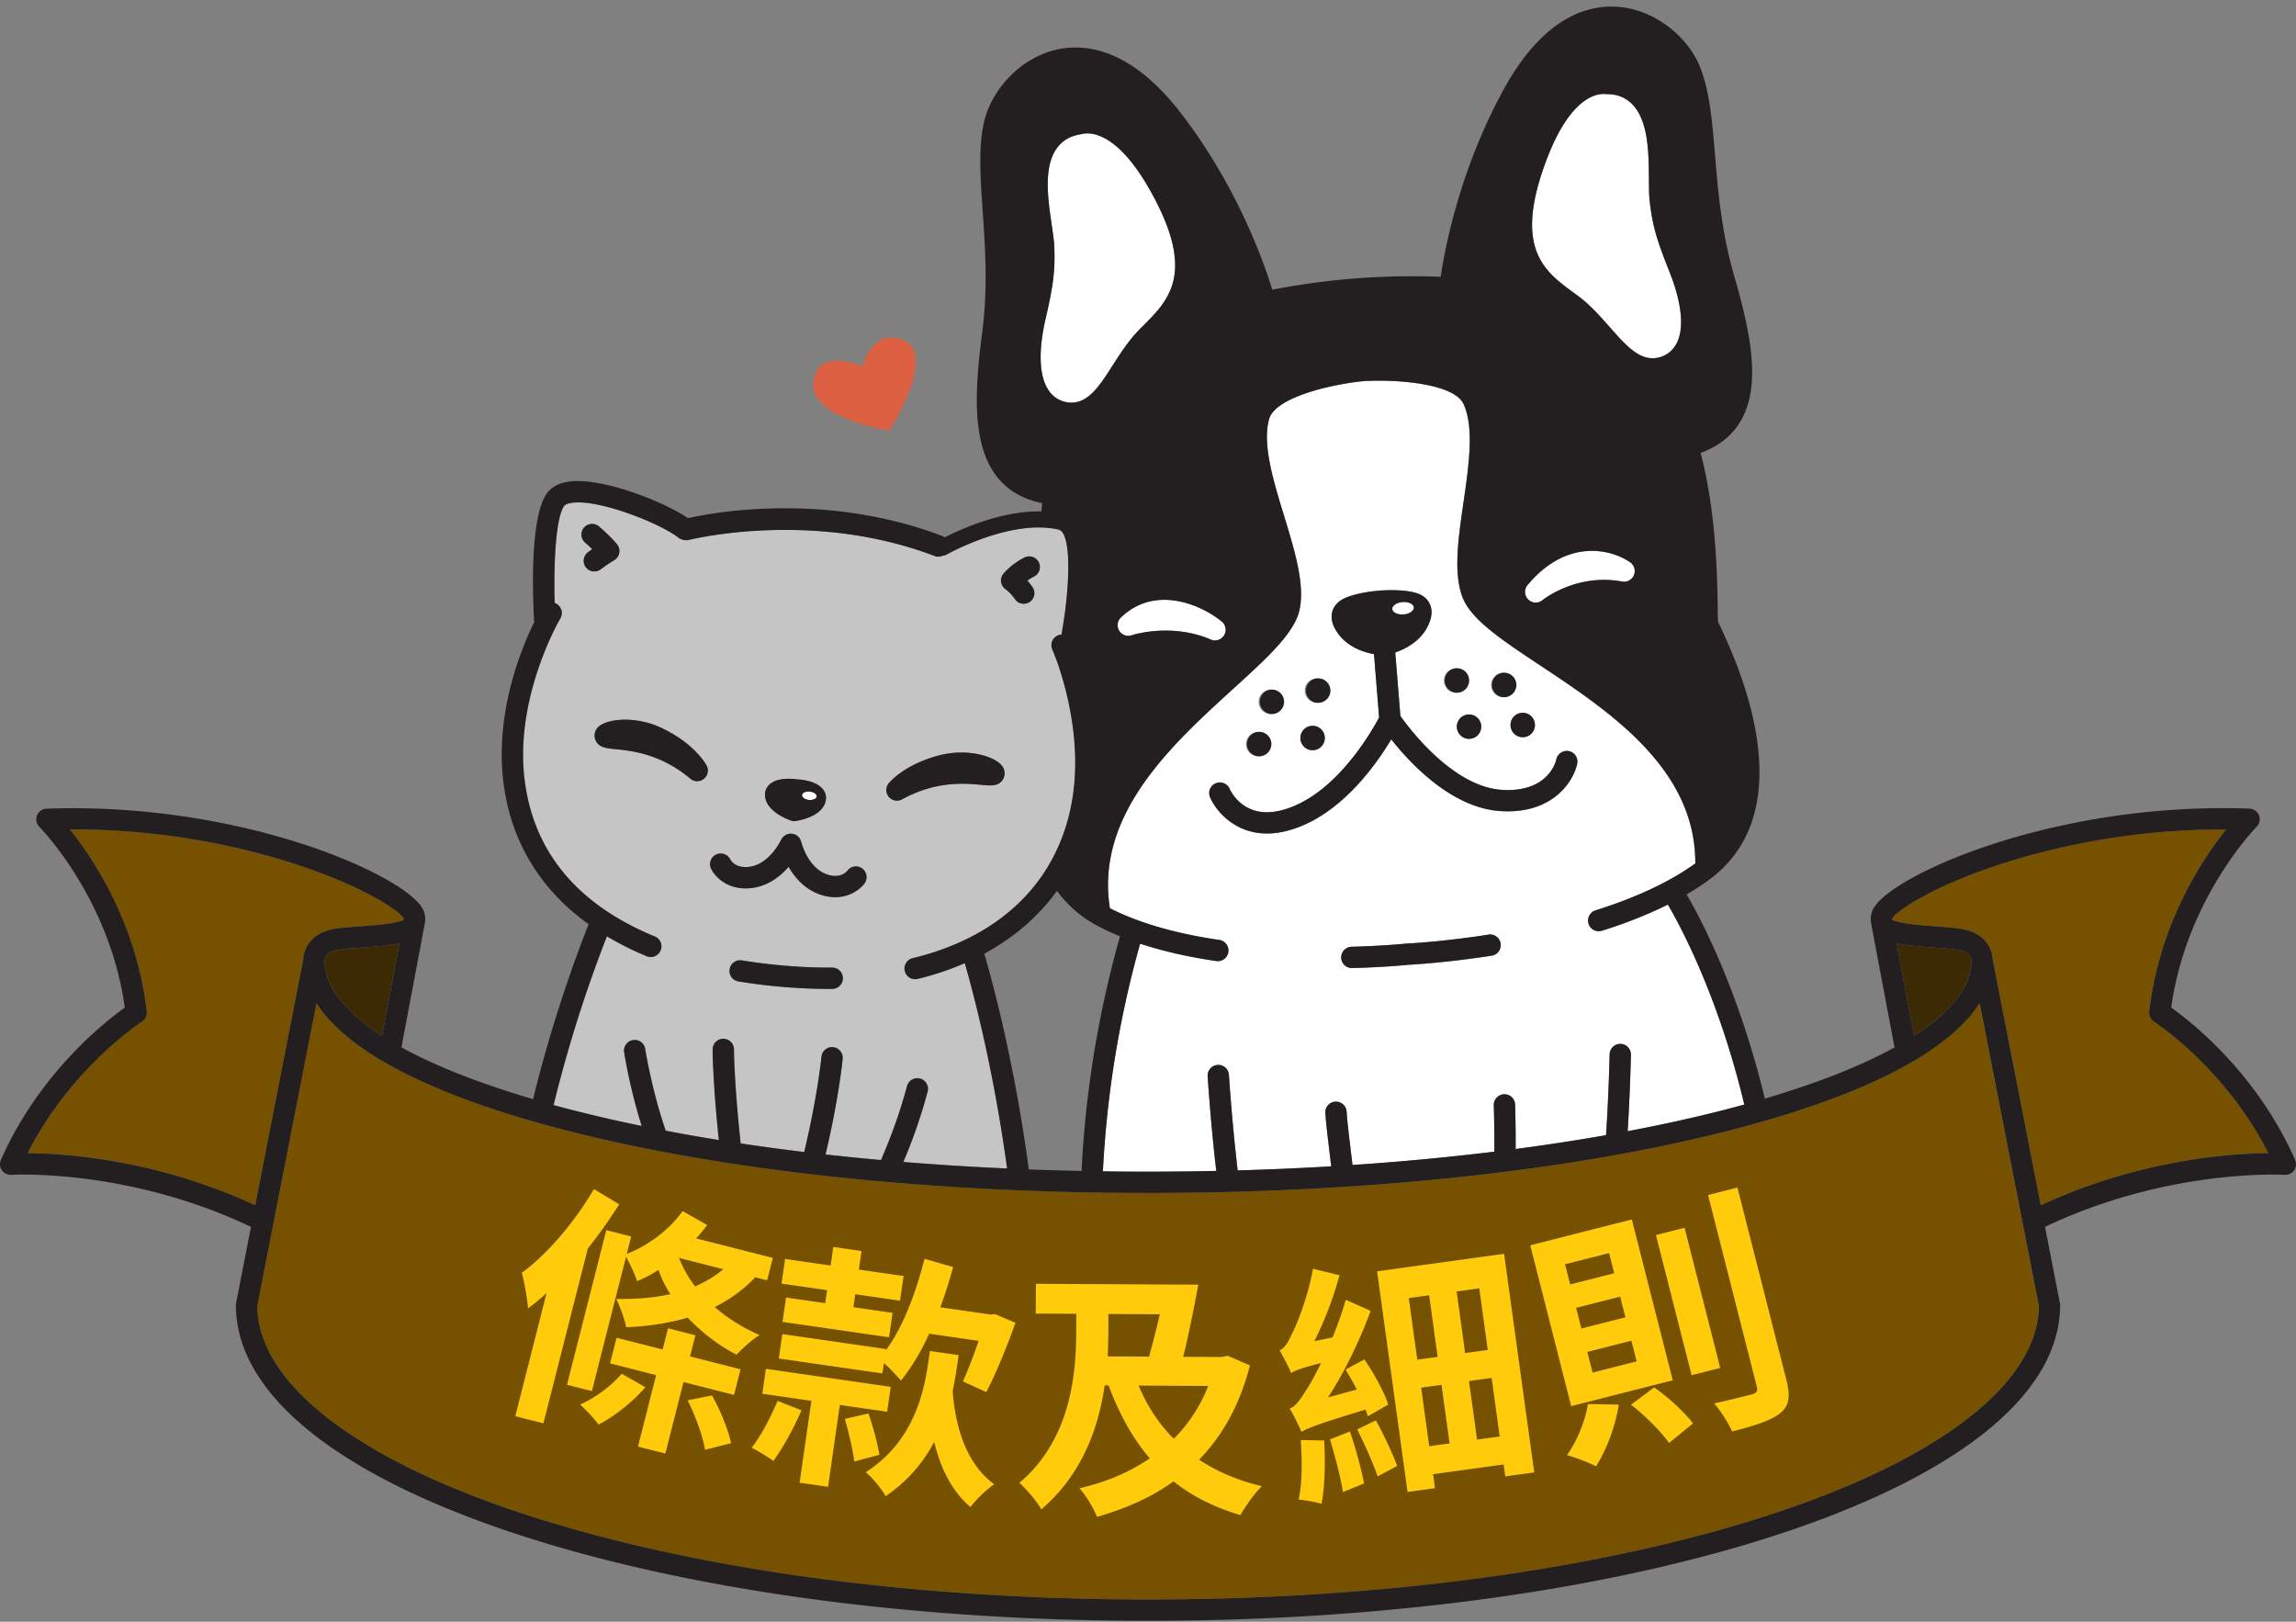 <svg width="286" height="202" fill="none" xmlns="http://www.w3.org/2000/svg"><rect width="100%" height="100%" fill="#808080" stroke="none"/><path d="M153.602 85.8c-7.683 6.998-17.203 15.675-15.354 27.327 3.551 1.819 8.139 3.149 13.635 3.953a1.326 1.326 0 01-.383 2.626c-3.513-.513-6.684-1.239-9.488-2.165a128.707 128.707 0 00-4.637 28.358 388.64 388.64 0 0014.124-.052c-.687-5.805-1.071-11.73-1.075-11.793a1.333 1.333 0 01.328-.961 1.337 1.337 0 01.911-.448 1.324 1.324 0 011.409 1.239 246 246 0 001.092 11.9c3.939-.112 7.823-.281 11.651-.508-.068-.586-.142-1.196-.217-1.81-.203-1.68-.414-3.417-.511-4.783a1.321 1.321 0 01.72-1.31 1.32 1.32 0 011.028-.073c.168.057.322.147.455.264a1.34 1.34 0 01.444.93c.093 1.301.3 3.005.496 4.652.081.666.161 1.328.234 1.962a325.466 325.466 0 0017.667-1.656 151.09 151.09 0 00-.061-5.744 1.318 1.318 0 01.343-.973 1.318 1.318 0 01.937-.434 1.334 1.334 0 011.264.801c.07.163.107.339.108.516 0 .028.086 2.569.065 5.499a259.32 259.32 0 0011.261-1.725c.339-5.008.445-10.008.447-10.06a1.339 1.339 0 01.844-1.209 1.321 1.321 0 011.015.021 1.333 1.333 0 01.793 1.243c0 .05-.099 4.676-.406 9.513 4.722-.892 9.197-1.896 13.374-3.007.391-.104.773-.209 1.157-.315-3.239-13.525-8-22.312-9.521-24.901a56.46 56.46 0 01-8.243 3.26 1.329 1.329 0 01-1.706-1.066 1.329 1.329 0 01.911-1.467c5.117-1.611 9.304-3.572 12.45-5.845.056-11.796-10.671-18.926-19.328-24.668-4.834-3.208-8.651-5.743-9.69-8.535-1.124-3.022-.507-7.281.147-11.79.664-4.587 1.35-9.324 0-12.234-1.177-2.534-8.221-3.099-12.396-2.851-4.166.4-11.039 2.029-11.815 4.71-.893 3.082.505 7.662 1.859 12.09 1.331 4.36 2.588 8.474 1.936 11.633-.597 2.897-3.984 5.976-8.274 9.887zm4.71.096a1.522 1.522 0 11-.002 0h.002zm-1.571 5.266a1.52 1.52 0 11-.003 0h.003zm29.05 27.881c-5.702.886-9.866 1.107-10.328 1.129-.361.039-3.048.306-7.048.412h-.036a1.325 1.325 0 01-1.308-1.31 1.326 1.326 0 011.273-1.344c4.098-.107 6.85-.398 6.877-.4.027-.003.027 0 .041 0h.041c.042 0 4.309-.206 10.079-1.104a1.34 1.34 0 011.003.228 1.335 1.335 0 01.292 1.873 1.31 1.31 0 01-.391.35c-.152.09-.32.149-.495.172v-.006zm5.408-28.84a1.522 1.522 0 11-1.62-1.416 1.521 1.521 0 011.618 1.415h.002zM187.27 83.8a1.522 1.522 0 11-.003 0h.003zm-2.757 6.604a1.526 1.526 0 01-.843 1.467 1.519 1.519 0 01-2.145-.967 1.52 1.52 0 112.985-.5h.003zm-3.126-7.164a1.52 1.52 0 11-.003 0h.003zm-15.331-7.325c.248-.605.744-1.085 1.5-1.424 1.601-.724 4.214-.92 4.323-.927.109-.008 2.713-.212 4.406.26.793.222 1.363.62 1.698 1.18.528.886.441 1.983-.258 3.239-.908 1.644-2.596 2.578-3.922 3.03l.636 7.9c1.056 1.497 6.519 8.814 12.632 9.208 5.851.372 6.761-3.626 6.797-3.796a1.324 1.324 0 01.574-.84 1.334 1.334 0 011.478.016 1.327 1.327 0 01.551 1.371c-.469 2.222-3.069 6.322-9.566 5.898-6.102-.393-11.291-6.012-13.596-8.937-1.97 3.3-6.643 9.906-13.241 11.462a9.701 9.701 0 01-2.232.27c-4.008 0-6.352-2.791-7.097-4.516a1.327 1.327 0 012.433-1.06c.178.396 1.839 3.769 6.286 2.727 6.742-1.59 11.436-9.895 12.338-11.605l-.634-7.884c-1.382-.248-3.202-.912-4.354-2.405-.89-1.146-1.141-2.21-.755-3.167h.003zm-2.001 8.585a1.52 1.52 0 11-.002 0h.002zm-.669 5.906a1.52 1.52 0 11.232 3.032 1.52 1.52 0 01-.232-3.032z" fill="#fff"/><path d="M239.439 131.509c-5.346 3.362-12.96 6.372-22.631 8.944-19.732 5.249-45.943 8.14-73.807 8.14-27.864 0-54.076-2.891-73.807-8.14-9.669-2.572-17.285-5.578-22.631-8.944-3.318-2.087-5.7-4.274-7.146-6.562l-7.378 37.736c.103 9.354 11.749 18.637 31.98 25.484 21.073 7.131 49.124 11.058 78.977 11.058 29.852 0 57.901-3.927 78.976-11.058 20.237-6.847 31.882-16.13 31.98-25.484l-7.378-37.736c-1.433 2.281-3.812 4.468-7.135 6.562z" fill="#765200"/><path d="M40.43 119.6v-.038.064c0 3.188 2.49 6.381 7.15 9.392l2.174-11.528c-1.446.299-3.223.433-4.835.552-1.24.09-2.413.177-3.063.318-1.311.288-1.423 1.022-1.426 1.24zm205.14.026v-.064.038c0-.218-.115-.952-1.431-1.24-.649-.141-1.822-.228-3.063-.318-1.611-.124-3.385-.248-4.834-.552l2.176 11.528c4.664-3.011 7.152-6.204 7.152-9.392z" fill="#3C2A04"/><path d="M268.325 127.258a1.33 1.33 0 01-.485-.548 1.33 1.33 0 01-.119-.722c1.266-10.958 6.633-19.003 9.569-22.677-12.01-.046-21.854 2.291-28.179 4.357-8.394 2.742-12.949 5.806-13.422 6.765a.137.137 0 000 .075c.08.095.188.16.309.185 1.257.403 3.389.56 5.27.698 1.394.103 2.603.191 3.431.372 2.74.595 3.489 2.594 3.521 3.728l5.987 30.625c12.344-5.718 23.694-6.457 28.348-6.488-5.378-10.629-14.137-16.307-14.23-16.37zM41.298 115.767c.832-.181 2.037-.269 3.431-.372 1.882-.138 4.013-.295 5.27-.698a.55.55 0 00.31-.185.109.109 0 000-.077c-.47-.957-5.026-4.021-13.421-6.763-6.322-2.066-16.176-4.41-28.178-4.357 2.935 3.674 8.305 11.719 9.57 22.677a1.33 1.33 0 01-.604 1.267c-.092.059-8.858 5.766-14.233 16.369 4.652.031 16.004.77 28.347 6.488l5.988-30.624c.03-1.131.785-3.13 3.52-3.725z" fill="#765200"/><path d="M196.083 36.497l.44.322c1.542 1.137 2.866 2.638 4.035 3.967 1.796 2.037 3.379 3.83 5.292 3.83.283 0 .565-.039.838-.114a3.367 3.367 0 002.189-1.803c.938-1.875.607-5.03-.933-8.887-1.723-4.312-2.108-5.888-2.45-8.734-.082-.681-.088-1.673-.095-2.727-.023-3.302-.05-7.412-2.156-9.448-.824-.798-1.88-1.203-3.132-1.185-.925-.136-4.691-.047-7.921 9.435-3.406 10.007.305 12.72 3.893 15.344zM133.1 50.125c.123.013.247.02.371.02 2.156 0 3.538-2.154 5.124-4.627.953-1.487 2.034-3.172 3.386-4.529l.384-.385c3.15-3.139 6.405-6.385 1.519-15.753-4.634-8.882-8.37-8.398-9.264-8.121-1.239.18-2.221.733-2.915 1.646-1.771 2.333-1.174 6.398-.694 9.668.152 1.04.296 2.02.318 2.706.093 2.865-.045 4.481-1.093 9.005-.937 4.045-.786 7.215.428 8.924a3.369 3.369 0 002.436 1.446zm6.52 26.782a1.33 1.33 0 00.461 2.205c.283.104.593.108.879.013.049-.017 4.899-1.603 9.852.531a1.325 1.325 0 001.834-1.442 1.327 1.327 0 00-.468-.804c-2.438-1.994-8.199-4.667-12.558-.503zm51.662-1.832c.31 0 .61-.108.848-.305.041-.034 4.177-3.388 9.935-2.326a1.329 1.329 0 001.009-2.387c-2.273-1.612-7.879-3.1-12.815 2.85a1.325 1.325 0 00-.178 1.411 1.327 1.327 0 001.201.761v-.005zm-16.45 1.458c.611-.047 1.103-.323 1.24-.657a.49.49 0 00.042-.217c-.033-.427-.66-.727-1.401-.67-.528.041-.967.248-1.166.523a.532.532 0 00-.117.351c.035.427.661.725 1.402.67z" fill="#fff"/><path d="M81.576 116.641a1.327 1.327 0 01-.251 2.533c-.255.051-.52.024-.76-.075a37.446 37.446 0 01-4.958-2.479 166.405 166.405 0 00-6.631 21.014c.303.083.603.167.912.248 3.19.848 6.553 1.632 10.066 2.355a68.87 68.87 0 01-2.185-9.163 1.328 1.328 0 112.624-.402c.008.048.784 5.009 2.521 10.073.01.028.012.055.019.082 2.16.413 4.37.801 6.63 1.164-.763-7.293-.773-11.094-.773-11.258a1.326 1.326 0 012.654-.001c0 .041.013 4.091.834 11.682 2.582.387 5.22.743 7.916 1.068 1.668-6.941 2.148-11.847 2.153-11.899a1.329 1.329 0 012.643.247c-.02.209-.496 5.01-2.141 11.956 2.269.255 4.572.486 6.908.695a65.08 65.08 0 003.24-9.187 1.327 1.327 0 012.576.644 65.962 65.962 0 01-3.029 8.783c4.222.344 8.532.616 12.928.814-1.735-12.698-4.338-22.342-5.273-25.576a35.696 35.696 0 01-5.873 1.959 1.365 1.365 0 01-.312.037 1.326 1.326 0 01-.875-.34 1.326 1.326 0 01-.207-1.744c.184-.266.458-.456.772-.534 7.457-1.8 13.102-5.559 16.518-10.876.378-.59.727-1.2 1.05-1.827.215-.417.419-.838.609-1.271a24.122 24.122 0 001.586-5.131c.992-5.1.299-10.147-.585-13.808a41.357 41.357 0 00-.681-2.485 29.935 29.935 0 00-1.098-3.047 1.324 1.324 0 01.568-1.697c.035-.018.065-.04.101-.057.15-.067.312-.106.477-.113.15-.844.282-1.692.395-2.527.655-4.847.646-9.297-.404-10.336a.75.75 0 00-.361-.213 10.372 10.372 0 00-.867-.155 11.815 11.815 0 00-1.396-.105c-5.54-.088-11.6 3.33-11.669 3.37a.987.987 0 01-.44.124 1.308 1.308 0 01-1.07.057 46.567 46.567 0 00-4.139-1.355c-13.771-3.815-26.318-.681-26.456-.645a1.687 1.687 0 01-1.31-.272c-1.99-1.627-9.68-4.798-13.212-4.358-.512.064-.885.206-1.022.39-1.075 1.45-1.327 7.306-1.186 12.096a1.305 1.305 0 01.624.458 1.326 1.326 0 01.074 1.473c-.025.042-1.148 1.961-2.284 4.98-1.436 3.822-2.89 9.41-2.151 15.196 1.121 8.944 6.577 15.48 16.2 19.438zm-4.9-23.329c-1.21-.123-2.167-.216-2.523-1.207a1.48 1.48 0 01.439-1.611c1.082-.976 4.611-1.364 7.898.21 4.11 1.974 5.482 4.55 5.539 4.659a1.327 1.327 0 01-2.033 1.626c-3.705-3.116-7.36-3.48-9.324-3.677h.005zm20.658 11.242c0-.007.01-.014.014-.021a1.35 1.35 0 01.08-.124c.023-.031.041-.064.065-.093.023-.028.062-.064.094-.097.032-.032.057-.059.088-.085.031-.026.068-.047.103-.071.035-.023.073-.052.111-.073.039-.021.069-.03.103-.045.046-.021.093-.039.14-.055l.024-.009c.028-.009.057-.009.085-.015a.854.854 0 01.272-.026c.045-.002.09-.002.136 0 .042.005.084.013.124.022a1.058 1.058 0 01.264.082c.026.011.054.018.08.031l.02.013c.046.025.09.053.132.084.029.021.06.038.088.061.027.022.067.064.1.097.034.034.058.055.082.085.025.03.05.07.073.105.026.036.05.072.071.11a.961.961 0 01.046.105c.021.045.04.091.055.138 0 .008.007.015.01.024.708 2.508 2.212 4.11 4.022 4.288 1.127.11 1.686-.552 1.745-.628a1.315 1.315 0 011.378-.505c.169.041.328.115.468.218a1.336 1.336 0 01.29 1.859c-.484.668-1.76 1.717-3.636 1.717-.162 0-.331-.009-.496-.025-2.206-.216-4.09-1.577-5.319-3.763-1.487 1.735-3.354 2.693-5.338 2.693-.2 0-.4-.01-.603-.029-2.15-.21-3.359-1.645-3.733-2.46a1.326 1.326 0 011.648-1.783c.326.111.596.346.753.653.053.102.477.84 1.59.948 1.8.179 3.585-1.102 4.766-3.426h.005zm-2.01-5.876c.05-.344.476-2.035 3.96-1.61 3.546.247 3.636 2 3.617 2.354-.124 2.307-3.545 2.81-3.935 2.86a.721.721 0 01-.093 0 .737.737 0 01-.124-.011l-.05-.013-.06-.015c-.384-.122-3.648-1.279-3.32-3.564h.006zm9.669 23.153a1.325 1.325 0 01-1.314 1.34h-.536c-.992 0-2.016-.026-3.041-.078a72.41 72.41 0 01-8.114-.854 1.327 1.327 0 01.431-2.619c2.588.42 5.198.694 7.817.821 1.157.059 2.306.083 3.417.072h.014a1.351 1.351 0 011.326 1.315v.003zm20.016-50.382a8.632 8.632 0 012.635-2.02 1.328 1.328 0 011.158 2.388 5.35 5.35 0 00-.816.496c.258.291.495.6.709.925a1.328 1.328 0 01-2.231 1.428 5.411 5.411 0 00-1.201-1.278 1.333 1.333 0 01-.549-.915 1.329 1.329 0 01.301-1.023h-.006zm-7.982 22.624c3.53-.913 6.917.154 7.791 1.322a1.48 1.48 0 01.117 1.666c-.54.903-1.497.813-2.709.696-1.964-.187-5.62-.535-9.853 1.805a1.33 1.33 0 01-1.65-.306 1.33 1.33 0 01-.03-1.677c.08-.102 1.924-2.363 6.334-3.506zM72.775 65.746a1.33 1.33 0 011.872-.145c.055.048 1.392 1.196 2.21 2.19a1.328 1.328 0 01-.336 1.984c-.57.342-1.12.715-1.651 1.115a1.328 1.328 0 01-1.686-2.05c.172-.142.372-.293.589-.443a23.906 23.906 0 00-.853-.776 1.33 1.33 0 01-.145-1.875z" fill="#C5C5C5"/><path d="M100.769 99.637a1.4 1.4 0 00.554-.052c.232-.073.392-.21.409-.38.028-.288-.358-.562-.861-.61a1.26 1.26 0 00-.728.123.414.414 0 00-.235.305c-.029.292.357.564.861.614z" fill="#fff"/><path d="M285.89 144.468c-4.788-10.836-12.976-17.221-15.432-18.965 1.859-13.561 10.547-22.436 10.635-22.52a1.328 1.328 0 00-.891-2.265c-24.487-.879-44.851 8.393-46.894 12.544a2.77 2.77 0 00-.248 1.593c.001.048.005.096.012.144l2.918 15.464c-4.153 2.285-9.586 4.441-16.156 6.38-3.281-13.636-8.102-22.632-9.738-25.435a32.172 32.172 0 002.734-1.781c5.169-3.771 7.19-9.707 6.009-17.644-.91-6.111-3.471-11.63-4.569-13.987-.108-.232-.2-.427-.269-.583a52.4 52.4 0 01-.031-1.506c-.051-3.742-.165-12.062-2.137-19.492 3.741-1.364 5.866-4.125 6.321-8.208.372-3.306-.265-7.426-2.118-13.776-1.6-5.485-2.027-10.603-2.404-15.122-.371-4.415-.685-8.228-2.005-11.288-1.463-3.389-5.491-6.941-10.363-7.189-3.655-.185-9.021 1.42-13.835 10.086-5.661 10.196-7.5 20.345-7.969 23.562a91.18 91.18 0 00-20.973 1.603c-.952-3.108-4.312-12.86-11.457-22.077-6.074-7.835-11.622-8.604-15.207-7.869-4.777.98-8.22 5.109-9.149 8.677-.841 3.223-.575 7.04-.268 11.46.314 4.52.669 9.644-.079 15.309-.868 6.557-.868 10.724 0 13.936 1.069 3.966 3.594 6.369 7.494 7.153a58.47 58.47 0 00-.098 1.027c-4.997-.112-10.164 2.27-12.05 3.236a1.33 1.33 0 00-.311-.176c-14.641-5.578-28.739-2.88-31.67-2.219-2.937-2.03-10.62-5.076-14.72-4.565-1.284.16-2.231.646-2.826 1.444C65.903 64.445 66.39 75 66.54 77.495c-1.699 3.47-4.92 11.43-3.821 20.045.928 7.267 4.557 13.238 10.61 17.589-.34.826-4.08 10.078-6.925 21.777-6.68-1.958-12.195-4.139-16.4-6.453l2.917-15.464a2.77 2.77 0 00-.23-1.717c-2.04-4.152-22.41-13.427-46.893-12.545a1.327 1.327 0 00-.89 2.264c.088.09 8.774 8.925 10.636 22.521-2.458 1.741-10.644 8.126-15.433 18.965a1.327 1.327 0 001.3 1.859c.146-.01 14.435-.85 29.854 6.477l-1.86 9.498a1.335 1.335 0 00-.024.247c0 10.764 12 20.751 33.79 28.124 21.343 7.221 49.692 11.198 79.828 11.198 30.136 0 58.485-3.977 79.828-11.198 21.79-7.373 33.79-17.354 33.79-28.124 0-.083-.008-.166-.025-.247l-1.859-9.498c15.385-7.313 29.708-6.485 29.852-6.477a1.323 1.323 0 001.174-.563 1.332 1.332 0 00.128-1.296l.002-.009zm-49.644-26.976c1.445.299 3.223.432 4.834.551 1.24.091 2.413.178 3.063.319 1.315.285 1.428 1.019 1.43 1.24v-.039.065c0 3.188-2.489 6.381-7.148 9.392l-2.179-11.528zm-37.523-4.091a1.328 1.328 0 00.795 2.533 56.46 56.46 0 008.243-3.26c1.521 2.587 6.282 11.376 9.521 24.901-.385.105-.766.211-1.157.315-4.177 1.116-8.652 2.115-13.375 3.007.308-4.834.407-9.463.407-9.513a1.324 1.324 0 00-2.541-.56 1.33 1.33 0 00-.112.505c0 .052-.108 5.052-.446 10.06-3.623.64-7.385 1.215-11.261 1.724a151.01 151.01 0 00-.065-5.498 1.325 1.325 0 00-2.309-.883 1.318 1.318 0 00-.343.973c0 .029.09 2.727.06 5.744a325.427 325.427 0 01-17.666 1.656c-.073-.634-.154-1.296-.234-1.962-.2-1.647-.407-3.347-.496-4.652a1.328 1.328 0 10-2.648.189c.098 1.363.309 3.098.512 4.783.075.62.149 1.223.217 1.81-3.825.228-7.709.397-11.652.508-.695-5.806-1.087-11.833-1.092-11.9a1.317 1.317 0 00-.447-.911 1.333 1.333 0 00-1.462-.194 1.313 1.313 0 00-.67.762c-.056.165-.08.339-.068.513 0 .063.388 5.988 1.074 11.793a388.399 388.399 0 01-14.123.052 128.707 128.707 0 014.637-28.358c2.804.926 5.975 1.652 9.488 2.165a1.325 1.325 0 001.509-1.219 1.326 1.326 0 00-1.126-1.407c-5.499-.804-10.087-2.134-13.636-3.953-1.848-11.652 7.672-20.33 15.355-27.323 4.29-3.906 7.685-6.99 8.281-9.907.652-3.159-.605-7.274-1.936-11.633-1.352-4.428-2.75-9.009-1.859-12.09.776-2.679 7.649-4.308 11.815-4.71 4.176-.241 11.221.323 12.396 2.85 1.35 2.91.664 7.651 0 12.234-.653 4.51-1.271 8.768-.146 11.79 1.038 2.793 4.856 5.33 9.689 8.536 8.657 5.747 19.384 12.877 19.329 24.667-3.154 2.288-7.341 4.256-12.458 5.861v.002zm-70.569 32.259c-1.831-13.69-4.703-24.007-5.55-26.868 3.7-2.003 6.758-4.648 9.061-7.825a14.778 14.778 0 005.255 4.462c.815.422 1.679.818 2.593 1.19a131.341 131.341 0 00-4.791 29.234 401.469 401.469 0 01-6.568-.196v.003zm3.176-114.907c-.023-.687-.167-1.668-.319-2.706-.48-3.268-1.077-7.334.694-9.669.694-.912 1.675-1.466 2.916-1.646.893-.277 4.629-.761 9.263 8.121 4.886 9.368 1.631 12.614-1.519 15.753l-.384.385c-1.352 1.364-2.433 3.043-3.386 4.53-1.586 2.479-2.968 4.626-5.124 4.626-.124 0-.248-.007-.371-.02a3.37 3.37 0 01-2.439-1.45c-1.213-1.71-1.363-4.88-.427-8.924 1.047-4.525 1.189-6.14 1.096-9.006v.006zm71.914-17.838c2.107 2.036 2.133 6.146 2.155 9.448.008 1.049.014 2.04.096 2.727.343 2.851.726 4.422 2.449 8.734 1.541 3.856 1.872 7.012.934 8.887a3.366 3.366 0 01-2.19 1.8 3.179 3.179 0 01-.837.113c-1.913 0-3.496-1.793-5.292-3.83-1.169-1.325-2.493-2.826-4.035-3.966l-.44-.323c-3.595-2.624-7.3-5.337-3.893-15.34 3.23-9.48 6.996-9.57 7.92-9.434 1.252-.024 2.308.381 3.133 1.18v.004zm-12.985 59.982c4.936-5.95 10.537-4.462 12.815-2.85a1.325 1.325 0 01.453 1.598 1.329 1.329 0 01-1.462.789c-5.758-1.063-9.894 2.292-9.935 2.325a1.33 1.33 0 01-1.871-1.867v.005zm-37.781 6.233a1.326 1.326 0 01-1.66.53c-4.958-2.135-9.804-.549-9.852-.532a1.33 1.33 0 01-1.738-1.434c.04-.299.18-.575.398-.784 4.358-4.164 10.12-1.488 12.558.503a1.326 1.326 0 01.294 1.717zm-76.883 37.494a37.324 37.324 0 004.959 2.479 1.316 1.316 0 001.432-.282 1.311 1.311 0 00.401-.949 1.325 1.325 0 00-.823-1.227c-9.62-3.958-15.074-10.494-16.214-19.429-.743-5.786.716-11.374 2.152-15.197 1.136-3.018 2.259-4.937 2.284-4.979a1.324 1.324 0 00-.698-1.931c-.142-4.79.111-10.645 1.186-12.096.136-.184.51-.326 1.021-.39 3.532-.44 11.222 2.727 13.213 4.358a1.687 1.687 0 001.31.272c.138-.036 12.684-3.17 26.456.645 1.371.38 2.754.828 4.139 1.355a1.304 1.304 0 001.069-.057.978.978 0 00.44-.124c.07-.04 6.13-3.458 11.67-3.37.467.007.933.043 1.395.105.295.041.588.09.868.155.138.036.263.11.361.213 1.05 1.035 1.058 5.49.404 10.336a65.626 65.626 0 01-.396 2.527 1.314 1.314 0 00-.477.113c-.036.016-.065.038-.1.057a1.324 1.324 0 00-.568 1.697c.42.995.787 2.012 1.097 3.047.224.725.459 1.562.682 2.485.884 3.66 1.574 8.708.585 13.808a24.067 24.067 0 01-1.587 5.131c-.189.433-.394.854-.608 1.271a22.353 22.353 0 01-1.05 1.827c-3.416 5.316-9.061 9.076-16.519 10.876a1.327 1.327 0 00.623 2.581 35.759 35.759 0 005.873-1.959c.936 3.234 3.539 12.878 5.273 25.576a352.504 352.504 0 01-12.929-.814 65.967 65.967 0 003.03-8.783 1.33 1.33 0 00-.966-1.61 1.33 1.33 0 00-1.61.966 65.08 65.08 0 01-3.24 9.187c-2.336-.21-4.638-.441-6.908-.695 1.651-6.942 2.121-11.747 2.14-11.956a1.329 1.329 0 00-1.2-1.413 1.326 1.326 0 00-1.442 1.165c0 .05-.485 4.959-2.153 11.9a287.852 287.852 0 01-7.916-1.068c-.82-7.595-.835-11.641-.835-11.682a1.327 1.327 0 10-2.653.001c0 .164.01 3.967.773 11.258-2.26-.364-4.47-.752-6.63-1.164-.008-.027-.01-.054-.019-.082-1.735-5.065-2.514-10.025-2.521-10.074a1.333 1.333 0 00-.522-.881 1.32 1.32 0 00-.994-.247 1.309 1.309 0 00-.875.534 1.325 1.325 0 00-.233.997 68.854 68.854 0 002.185 9.163 179.598 179.598 0 01-10.067-2.355c-.308-.082-.608-.166-.912-.248a166.41 166.41 0 016.644-21.023zm-35.165 3.002v-.064.038c0-.218.117-.952 1.43-1.239.65-.142 1.823-.228 3.064-.319 1.611-.124 3.385-.248 4.834-.551l-2.174 11.527c-4.664-3.01-7.154-6.204-7.154-9.392zM3.443 143.633c5.37-10.603 14.14-16.31 14.233-16.373a1.328 1.328 0 00.605-1.271c-1.267-10.958-6.635-19.002-9.57-22.677 12.002-.053 21.855 2.291 28.178 4.358 8.395 2.741 12.95 5.806 13.42 6.763a.1.1 0 010 .076.55.55 0 01-.31.185c-1.256.403-3.387.56-5.269.698-1.394.103-2.603.191-3.43.372-2.741.595-3.49 2.594-3.521 3.728l-5.989 30.625c-12.343-5.714-23.695-6.453-28.347-6.484zm218.534 44.533c-21.072 7.132-49.122 11.059-78.976 11.059-29.853 0-57.9-3.927-78.976-11.059-20.237-6.847-31.883-16.13-31.98-25.484l7.377-37.736c1.44 2.281 3.823 4.469 7.147 6.563 5.346 3.361 12.96 6.371 22.63 8.943 19.731 5.25 45.943 8.14 73.807 8.14 27.864 0 54.076-2.89 73.807-8.14 9.669-2.572 17.286-5.578 22.632-8.943 3.317-2.088 5.699-4.275 7.146-6.563l7.378 37.736c-.11 9.354-11.756 18.637-31.993 25.484h.001zm32.229-38.045l-5.987-30.625c-.033-1.134-.781-3.133-3.522-3.728-.832-.181-2.037-.269-3.431-.372-1.88-.138-4.013-.295-5.269-.698a.545.545 0 01-.309-.185.12.12 0 010-.075c.472-.959 5.028-4.023 13.422-6.765 6.322-2.066 16.169-4.403 28.179-4.357-2.937 3.674-8.305 11.719-9.57 22.677a1.331 1.331 0 00.604 1.27c.093.06 8.848 5.737 14.234 16.37-4.652.031-16.003.77-28.346 6.488h-.005z" fill="#231F20"/><path d="M185.38 116.419c-5.77.897-10.041 1.101-10.079 1.103h-.082c-.015 0-2.779.294-6.877.401a1.327 1.327 0 00.035 2.653h.036c4-.105 6.693-.371 7.048-.411.462-.022 4.626-.248 10.328-1.129a1.323 1.323 0 00.886-.522 1.342 1.342 0 00.065-1.49 1.312 1.312 0 00-.358-.384 1.32 1.32 0 00-1.002-.227v.006zm10.058-22.859a1.329 1.329 0 00-1.573 1.026c-.036.17-.946 4.171-6.796 3.796-6.114-.395-11.577-7.712-12.633-9.21l-.638-7.901c1.326-.453 3.013-1.387 3.922-3.031.699-1.262.786-2.355.258-3.239-.334-.562-.905-.958-1.699-1.18-1.693-.472-4.303-.269-4.405-.26-.102.008-2.727.203-4.324.927-.751.34-1.255.82-1.499 1.424-.387.957-.136 2.02.743 3.162 1.152 1.488 2.975 2.162 4.354 2.405l.634 7.883c-.902 1.711-5.596 10.016-12.338 11.607-4.447 1.046-6.108-2.327-6.286-2.727a1.327 1.327 0 00-2.433 1.06c.743 1.724 3.089 4.515 7.097 4.515a9.701 9.701 0 002.232-.27c6.598-1.556 11.271-8.162 13.241-11.462 2.305 2.925 7.494 8.544 13.596 8.937 6.497.418 9.097-3.675 9.566-5.898a1.328 1.328 0 00-1.019-1.564zm-20.724-18.57c.744-.057 1.363.248 1.401.67a.477.477 0 01-.043.216c-.137.335-.629.61-1.239.657-.744.056-1.364-.248-1.401-.669a.531.531 0 01.117-.35c.198-.272.637-.483 1.165-.524z" fill="#231F20"/><path d="M164.285 87.535a1.52 1.52 0 10-.235-3.03 1.52 1.52 0 00.235 3.03zm-7.316 6.661a1.522 1.522 0 00.874-2.671 1.518 1.518 0 00-2.315.408 1.525 1.525 0 00-.032 1.434 1.524 1.524 0 00.884.758c.189.062.39.086.589.07zm6.648-.754a1.519 1.519 0 001.349-1.926 1.523 1.523 0 00-2.152-.948 1.525 1.525 0 00-.829 1.473 1.522 1.522 0 001.632 1.4zm-5.077-4.512a1.52 1.52 0 10-.233-3.031 1.52 1.52 0 00.233 3.03zm23.048-2.651a1.521 1.521 0 10-.205-3.036 1.521 1.521 0 00.205 3.036zm6.572 4.128a1.522 1.522 0 001.914 1.365 1.516 1.516 0 001.111-1.272 1.515 1.515 0 00-.75-1.514 1.52 1.52 0 00-2.275 1.42zm-6.688.203a1.52 1.52 0 001.032 1.34 1.521 1.521 0 10-.188-2.806 1.507 1.507 0 00-.767.877c-.064.19-.09.39-.077.589zm5.999-3.777a1.52 1.52 0 10-.204-3.034 1.52 1.52 0 00.204 3.034zM86.845 97.303a1.328 1.328 0 001.179-1.938c-.057-.109-1.428-2.684-5.538-4.658-3.288-1.579-6.818-1.186-7.899-.21a1.478 1.478 0 00-.439 1.61c.356.993 1.313 1.087 2.524 1.208 1.963.196 5.619.56 9.319 3.675.239.202.541.313.854.313zm24.889 2.427c.224 0 .445-.058.641-.166 4.233-2.34 7.89-1.992 9.853-1.805 1.212.116 2.169.207 2.71-.697a1.475 1.475 0 00-.118-1.666c-.874-1.168-4.26-2.231-7.791-1.321-4.414 1.143-6.257 3.404-6.334 3.5a1.337 1.337 0 00-.281.68 1.322 1.322 0 001.32 1.475zm-19.441 10.895c.202.02.403.03.603.03 1.983 0 3.857-.963 5.338-2.693 1.233 2.186 3.113 3.547 5.319 3.763a5.4 5.4 0 00.496.025c1.876 0 3.152-1.049 3.636-1.717a1.34 1.34 0 00-.29-1.86 1.326 1.326 0 00-1.467-.062c-.148.091-.277.21-.379.35-.059.076-.62.744-1.745.627-1.81-.177-3.314-1.78-4.023-4.287 0-.009-.007-.016-.01-.024a1.454 1.454 0 00-.054-.139.792.792 0 00-.117-.214c-.023-.035-.045-.072-.073-.106-.027-.033-.054-.055-.082-.084-.027-.028-.064-.067-.1-.098-.036-.031-.06-.039-.088-.06a1.364 1.364 0 00-.131-.085l-.021-.012c-.026-.014-.054-.02-.08-.031a1.375 1.375 0 00-.14-.055 1.295 1.295 0 00-.124-.027 1.045 1.045 0 00-.124-.022 1.033 1.033 0 00-.136 0 .855.855 0 00-.272.026c-.028 0-.056 0-.085.015l-.024.008a1.399 1.399 0 00-.14.056c-.034.015-.07.027-.103.045a1.273 1.273 0 00-.111.073 1.33 1.33 0 00-.103.07 1.19 1.19 0 00-.088.086c-.032.032-.066.062-.094.097-.029.034-.042.062-.065.093-.029.04-.055.081-.08.124 0 .007-.01.013-.014.021-1.181 2.324-2.966 3.604-4.776 3.428-1.116-.108-1.537-.846-1.59-.948a1.326 1.326 0 00-1.749-.598 1.326 1.326 0 00-.652 1.729c.38.811 1.588 2.247 3.738 2.456zm11.368 9.894h-.014a57.2 57.2 0 01-3.418-.072 69.95 69.95 0 01-7.816-.822 1.329 1.329 0 00-1.526 1.093 1.328 1.328 0 001.094 1.526c2.687.437 5.396.722 8.115.854 1.025.052 2.045.078 3.04.078h.537a1.335 1.335 0 00.937-.393 1.33 1.33 0 00.281-1.448 1.323 1.323 0 00-.722-.715 1.321 1.321 0 00-.508-.099v-.002zM76.518 69.77a1.328 1.328 0 00.336-1.983c-.818-.992-2.154-2.142-2.21-2.19a1.328 1.328 0 10-1.727 2.016c.006 0 .395.34.853.776-.212.15-.417.302-.589.443a1.327 1.327 0 101.686 2.05c.53-.4 1.081-.77 1.65-1.112zm48.733 3.62c.467.357.873.789 1.201 1.278a1.33 1.33 0 001.783.328 1.325 1.325 0 00.449-1.756 8.313 8.313 0 00-.709-.925c.256-.19.529-.355.815-.496a1.327 1.327 0 00-1.158-2.389 8.656 8.656 0 00-2.635 2.02 1.334 1.334 0 00-.301 1.024 1.33 1.33 0 00.549.914l.006.001zm-26.623 28.856l.06.015.049.012a.86.86 0 00.124.012h.093c.39-.05 3.815-.553 3.936-2.86.018-.35-.071-2.107-3.618-2.355-3.484-.424-3.91 1.267-3.959 1.611-.322 2.285 2.942 3.441 3.315 3.565zm2.696-2.662a1.392 1.392 0 01-.554.052c-.505-.05-.89-.323-.862-.611a.417.417 0 01.236-.305c.225-.114.478-.157.728-.124.503.048.888.322.861.61-.017.168-.177.304-.409.377z" fill="#231F20"/><path d="M73.981 148.111l3.152 1.891a63.923 63.923 0 01-3.91 5.511l-5.532 21.772-3.505-.891 3.893-15.321a31.216 31.216 0 01-2.297 1.893c-.09-.948-.445-3.316-.79-4.427 3.16-2.301 6.544-6.262 8.99-10.428zm16.12 9.974l-5.52-1.403a15.11 15.11 0 002.004 3.547c1.299-.562 2.465-1.256 3.517-2.144zm-12.124-1.529l-4.248 16.716-3.102-.788 4.895-19.26 3.101.788-.552 2.171c2.674-1.037 5.243-2.96 6.967-5.328l3.06 1.735c-.438.549-.882 1.13-1.38 1.663l9.551 2.428-.709 2.791-1.489-.378c-1.45 1.546-3.185 2.789-5.035 3.706 1.485 1.301 3.327 2.496 5.582 3.498-.887.501-2.14 1.668-2.866 2.442-2.478-1.291-4.474-2.92-6.09-4.619-2.354.69-4.933 1.091-7.665 1.189-.144-.862-.781-2.642-1.251-3.52 2.398.048 4.688-.13 6.754-.595a14.667 14.667 0 01-1.478-3.017 16.335 16.335 0 01-2.668 1.402c-.214-.715-.868-2.169-1.377-3.024zm-.53 14.557l2.943 1.673c-1.599 1.872-3.903 3.663-5.84 4.657-.454-.677-1.63-1.9-2.302-2.5 1.928-.831 3.85-2.29 5.199-3.83zm13.991 2.631l-6.296-1.6-2.262 8.902-3.411-.867 2.262-8.901-5.738-1.459.812-3.194 5.737 1.458.67-2.636 3.412.867-.67 2.636 6.296 1.6-.812 3.194zm-5.785.676l3.03-.616c1.048 1.851 2.063 4.354 2.382 5.954l-3.247.825c-.242-1.646-1.202-4.234-2.165-6.163zm24.687-6.393l-.027.19c2.121-2.83 3.733-7.059 4.848-11.425l3.569 1.032a64.882 64.882 0 01-1.595 5.008l6.271.904.557-.049 2.528 1.076c-1.085 3.044-2.484 6.463-3.636 8.625l-2.913-1.325c.613-1.334 1.335-3.202 1.957-5.053l-6.144-.886c-1.076 2.303-2.268 4.297-3.524 5.829a32.074 32.074 0 00-2.111-2.179l-.219 1.294-12.89-1.859.438-3.041 12.891 1.859zm-7.55-5.712l.233-1.615-5.67-.818.443-3.072 5.67.818.333-2.313 3.516.507-.334 2.313 5.575.803-.443 3.073-5.575-.804-.233 1.615 4.878.703-.438 3.041-13.271-1.914.438-3.04 4.878.703zm-5.926 12.175l2.967 1.171c-.935 2.226-2.369 4.767-3.498 6.318-.642-.481-1.948-1.283-2.704-1.651 1.188-1.51 2.358-3.798 3.235-5.838zm13.642 1.353l-5.891-.85-1.471 10.199-3.547-.512 1.471-10.198-6.113-.882.448-3.103 15.551 2.242-.448 3.104zm-5.269.889l2.943-.675c.572 1.634 1.162 3.821 1.36 5.143l-3.129.842c-.161-1.349-.678-3.59-1.174-5.31zm14.176-7.946l-.224 1.552a49.9 49.9 0 01-.52 2.931c.365 4.87 1.875 9.194 5.18 11.611-.929.609-2.279 1.902-2.963 2.838-2.301-1.981-3.71-4.77-4.52-8.12a18.403 18.403 0 01-6.05 6.757c-.515-.915-1.64-2.305-2.481-2.976 5.879-3.776 7.222-9.725 7.788-13.652l.211-1.457 3.579.516zm31.088 3.845l-8.672-.048c1.043 2.502 2.502 4.75 4.38 6.617 1.834-1.814 3.286-4.014 4.292-6.569zm-12.431-8.964l-.013 2.463c-.005.896-.042 1.824-.08 2.816l5.152.028c.457-1.597.915-3.451 1.341-5.272l-6.4-.035zm14.852 5.201l2.777 1.2c-1.275 4.953-3.44 8.781-6.336 11.741 2.232 1.484 4.817 2.586 7.822 3.307-.901.859-2.062 2.517-2.676 3.601-3.259-.978-6.004-2.337-8.329-4.206-2.731 2.001-5.971 3.392-9.529 4.428-.442-1.09-1.393-2.696-2.188-3.564 3.236-.75 6.219-1.982 8.756-3.728-2.162-2.508-3.809-5.557-5.134-9.084l-.48-.003c-.764 5.212-2.748 11.025-7.893 15.445-.538-.995-1.906-2.571-2.734-3.311 6.366-5.373 7.05-13.434 7.079-18.618l.013-2.431-5.056-.028.021-3.712 20.224.111c-.529 2.941-1.219 6.329-1.874 8.982l4.832.026.705-.156zm7.955 2.132l-.009-.064c-.027.036-.018.1-.014.131-.246-.612-.999-2.091-1.462-2.867.549-.237 1.037-.918 1.476-1.948.548-.947 2.091-4.746 2.678-8.219l3.309.803a44.739 44.739 0 01-3.131 8.217l2.261-.473a44.119 44.119 0 001.647-4.685l3.098 1.381c-1.335 3.673-3.222 7.552-5.297 10.777l3.58-.978a35.47 35.47 0 00-1.409-2.487l2.346-1.26c1.209 1.739 2.505 4.112 2.973 5.63l-2.545 1.45c-.067-.25-.17-.526-.277-.834-6.263 1.898-7.329 2.368-7.983 2.781-.246-.612-.967-2.095-1.466-2.899.766-.299 1.327-1.152 2.148-2.461.378-.536 1.022-1.723 1.753-3.213-2.56.644-3.231.93-3.676 1.218zm1.155 8.368l2.914.05c.163 2.821.072 5.902-.332 7.896-.677-.23-2.097-.454-2.853-.543.471-1.971.431-4.84.271-7.403zm3.639-.082l2.48-.988c.701 2.035 1.421 4.681 1.766 6.475l-2.63 1.074c-.286-1.834-1.015-4.544-1.616-6.561zm3.382-1.242l2.331-1.129c.992 1.801 2.089 4.137 2.657 5.674l-2.437 1.305c-.544-1.604-1.619-4.008-2.551-5.85zm14.937 1.266l2.821-.389-1.006-7.291-2.821.389 1.006 7.291zm-6.966-6.468l1.007 7.291 2.536-.35-1.007-7.291-2.536.35zm.997-11.509l-2.536.35 1.058 7.672 2.536-.35-1.058-7.672zm7.303 6.81l-1.059-7.671-2.821.389 1.059 7.671 2.821-.389zm-13.788-9.791l15.818-2.183 3.758 27.23-3.614.499-.205-1.49-8.781 1.211.24 1.744-3.423.472-3.793-27.483zm34.735-4.518l3.566-.908 4.444 17.46-3.567.907-4.443-17.459zm6.49-4.987l3.66-.931 6.077 23.878c.552 2.171.379 3.305-.743 4.218-1.121.913-3.167 1.566-5.99 2.284-.462-1.038-1.454-2.602-2.242-3.491 2.032-.451 4.016-.956 4.668-1.122.589-.15.79-.399.648-.957l-6.078-23.879zm-14.969 26.032l3.849.077c-.399 2.711-1.582 5.719-2.831 7.688-.84-.447-2.636-1.145-3.622-1.389 1.234-1.767 2.271-4.178 2.604-6.376zm5.371.086l2.885-2.154c1.806 1.257 3.793 3.096 4.839 4.481l-2.978 2.442c-.983-1.401-2.979-3.402-4.746-4.769zm-6.835-12.063l.655 2.574 5.489-1.397-.655-2.574-5.489 1.397zm1.397 5.489l.655 2.574 5.489-1.397-.655-2.574-5.489 1.397zm-2.778-10.916l.639 2.512 5.489-1.397-.639-2.512-5.489 1.397zm-4.333-2.364l12.653-3.22 5.098 20.033-12.652 3.22-5.099-20.033z" fill="#FFCB0B"/><path d="M107.449 45.66s-4.734-2.182-5.918.994c-2.001 5.367 9.249 6.978 9.249 6.978s6.284-9.736 1.527-11.366c-3.796-1.301-4.858 3.395-4.858 3.395z" fill="#DD6043"/></svg>